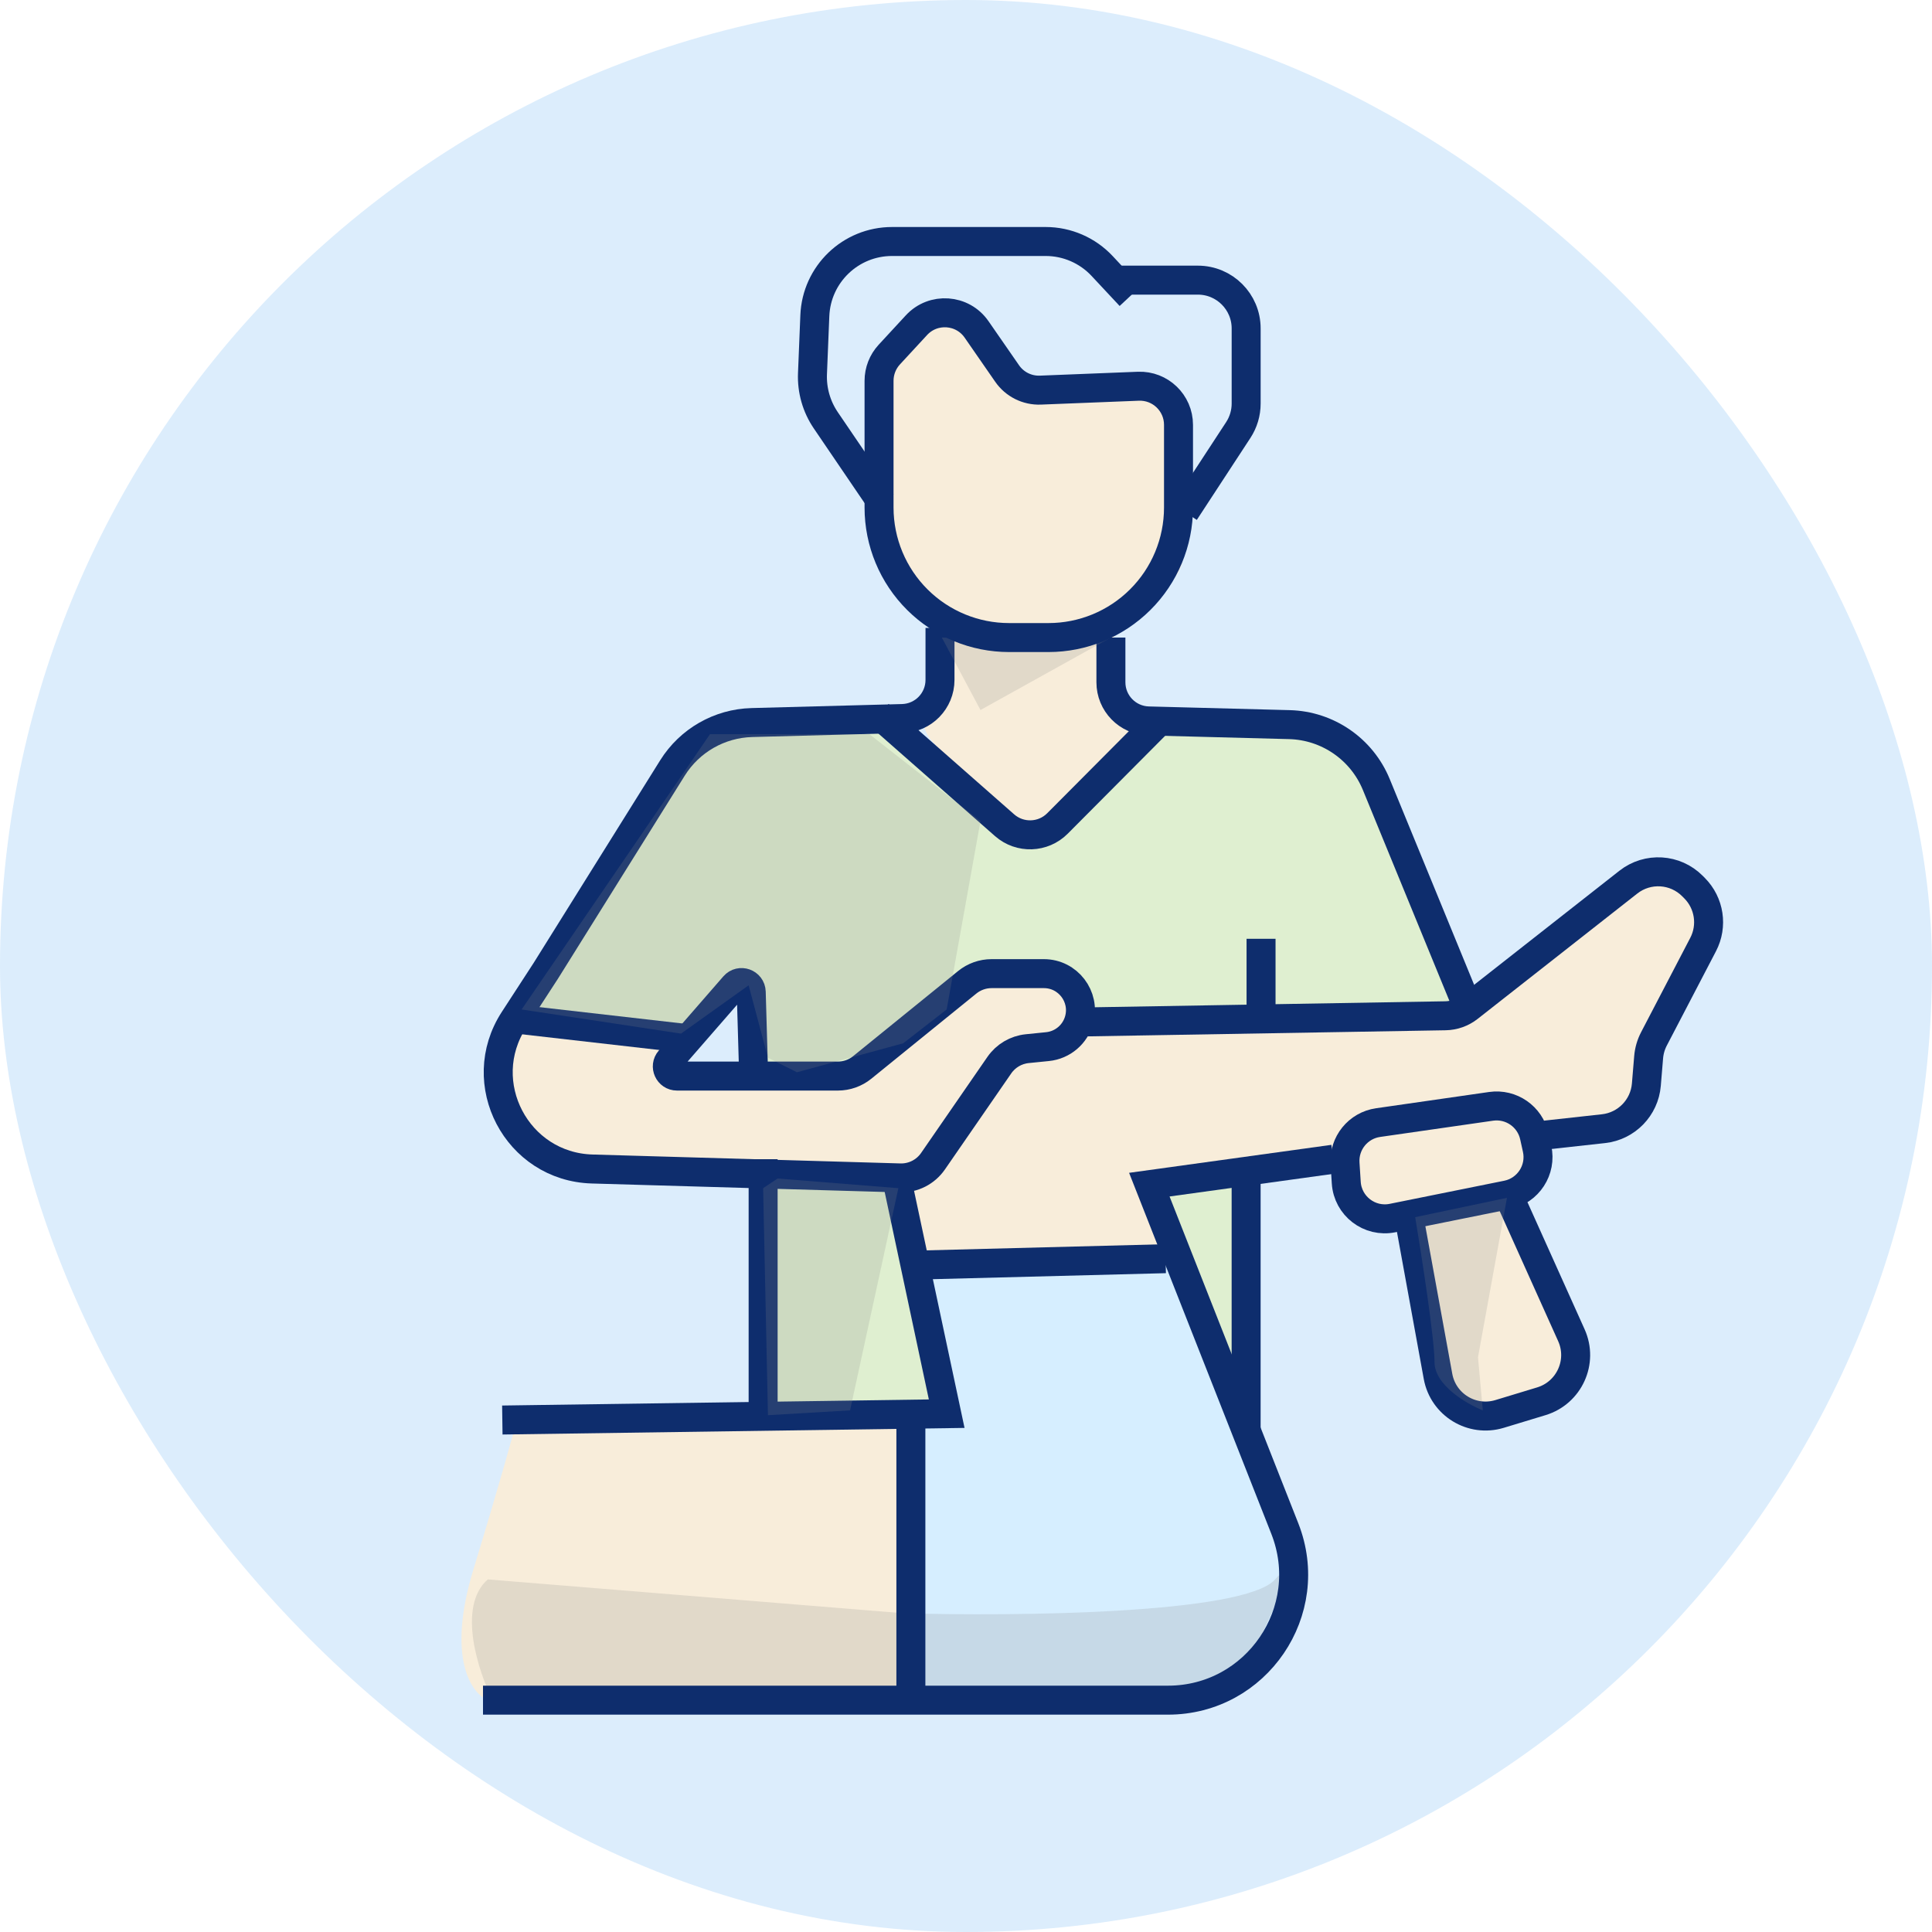 <?xml version="1.0" encoding="UTF-8"?> <svg xmlns="http://www.w3.org/2000/svg" width="164" height="164" viewBox="0 0 164 164" fill="none"><rect width="164" height="164" rx="82" fill="#51A8F0" fill-opacity="0.2"></rect><path d="M65.189 100.04V119.31L105.779 118.49L107.419 86.1L125.049 85.69L113.979 62.73L99.219 61.5L96.759 62.73L87.329 71.34L75.849 61.5L59.859 62.73L52.479 72.98L44.279 86.92L57.809 88.56L63.139 83.64L65.189 91.02V100.04Z" fill="#DFEFD0"></path><path d="M75.327 47.722L74.65 41.288C74.629 41.096 74.626 40.903 74.64 40.711L75.301 31.453C75.386 30.26 76.113 29.209 77.198 28.708L78.796 27.971C79.992 27.419 81.402 27.636 82.377 28.522L84.767 30.694C85.105 31.001 85.503 31.235 85.936 31.379L91.023 33.075C91.293 33.164 91.573 33.219 91.856 33.237L96.181 33.507C97.306 33.577 98.317 34.22 98.856 35.21L100.049 37.396C100.311 37.877 100.449 38.418 100.449 38.966V46.955C100.449 47.864 100.072 48.732 99.407 49.352L95.168 53.309C94.607 53.833 94.247 54.538 94.152 55.3L94.088 55.808C93.963 56.813 94.308 57.819 95.023 58.534L95.67 59.181C96.951 60.462 96.951 62.538 95.67 63.819L90.231 69.258C89.233 70.257 87.707 70.504 86.445 69.873L85.019 69.16C84.649 68.975 84.317 68.722 84.042 68.413L79.05 62.834C78.174 61.856 78.216 60.363 79.144 59.435C79.655 58.924 79.917 58.215 79.862 57.495L79.626 54.422C79.57 53.695 79.273 53.007 78.782 52.467L76.162 49.585C75.692 49.068 75.4 48.416 75.327 47.722Z" fill="#F8EDDA"></path><path d="M58.219 88.15L43.869 86.51L42.229 88.97L43.869 96.76L51.249 99.63L77.079 100.45L77.489 107.83L79.539 120.13L43.869 120.54C43.596 121.633 42.475 125.706 40.179 133.25C37.883 140.794 40.043 143.773 41.409 144.32H95.529L104.959 142.68L109.469 137.35L108.239 128.33L97.989 100.45L113.159 98.4L114.389 99.22L116.439 102.91L119.719 104.14L122.999 118.9L127.919 119.72L132.839 118.08L133.249 112.75L129.149 101.27L130.789 97.99L131.609 96.35L138.169 95.12L139.809 90.2L142.269 85.69L144.729 78.31L143.089 74.62L138.579 75.03L123.409 86.51H91.429L91.019 83.64L83.229 83.23L72.569 91.43L56.579 91.02L58.219 88.15Z" fill="#F8EDDA"></path><path d="M99.63 107.42L78.31 107.83L79.95 120.13L77.08 120.54L77.49 144.32H103.32L109.06 138.17L110.29 132.02L99.63 107.42Z" fill="#D6EEFF"></path><path opacity="0.2" d="M76.668 136.94L41.408 134.07C38.784 136.366 40.588 141.86 41.818 144.32L46.738 145.14L104.958 143.09C107.145 138.853 110.862 131.118 108.238 134.07C105.614 137.022 86.098 137.213 76.668 136.94Z" fill="#878787"></path><path d="M127.925 101.435L118.201 103.397C116.253 103.79 114.406 102.374 114.279 100.391L114.174 98.749C114.065 97.041 115.287 95.536 116.98 95.293L126.574 93.913C128.273 93.669 129.873 94.775 130.244 96.451L130.478 97.511C130.875 99.303 129.724 101.072 127.925 101.435Z" stroke="#0E2D6D" stroke-width="2.46"></path><path d="M119.656 103.609L122.068 116.837C122.508 119.247 124.948 120.736 127.292 120.025L130.841 118.948C133.206 118.23 134.403 115.598 133.39 113.344L128.288 101.995M124.511 85.319L116.829 66.595C115.596 63.59 112.705 61.596 109.458 61.511L97.495 61.197C95.717 61.15 94.301 59.696 94.301 57.918V54.12" stroke="#0E2D6D" stroke-width="2.46"></path><path d="M79.793 53.3V57.715C79.793 59.493 78.377 60.947 76.6 60.994L63.822 61.335C61.072 61.408 58.542 62.855 57.085 65.188L46.33 82.41L43.628 86.567C40.141 91.933 43.869 99.047 50.266 99.232L76.403 99.989C77.514 100.021 78.565 99.488 79.197 98.574L84.829 90.417C85.376 89.626 86.241 89.114 87.198 89.017L88.922 88.843C90.204 88.713 91.273 87.804 91.608 86.56V86.56C92.138 84.587 90.652 82.648 88.609 82.648H84.172C83.42 82.648 82.691 82.907 82.106 83.381L73.189 90.612C72.605 91.086 71.876 91.344 71.124 91.344H63.976M63.976 91.344H57.466C56.763 91.344 56.386 90.516 56.848 89.986L62.331 83.687C62.821 83.124 63.747 83.456 63.769 84.202L63.976 91.344Z" stroke="#0E2D6D" stroke-width="2.46"></path><path d="M64.779 119.72V98.4M105.779 121.36V98.947" stroke="#0E2D6D" stroke-width="2.46"></path><path opacity="0.2" d="M79.949 54.12L91.839 54.53L94.299 54.12L83.229 60.27L79.949 54.12Z" fill="#878787"></path><path d="M107.046 79.689V86.207M74.619 60.68L85.274 70.049C86.576 71.194 88.543 71.128 89.765 69.9L98.399 61.223M91.914 86.75L122.698 86.225C123.413 86.213 124.105 85.967 124.668 85.526L138.228 74.879C139.863 73.596 142.2 73.739 143.666 75.212L143.843 75.39C145.103 76.656 145.398 78.593 144.572 80.177L140.396 88.189C140.144 88.673 139.991 89.202 139.946 89.746L139.753 92.072C139.591 94.028 138.066 95.594 136.115 95.809L131.199 96.35M98.94 106.845L77.862 107.388M77.321 144.32V120.966" stroke="#0E2D6D" stroke-width="2.46"></path><path d="M74.619 43.083V32.324C74.619 31.499 74.93 30.704 75.49 30.098L77.793 27.605C79.217 26.063 81.703 26.237 82.898 27.963L85.492 31.707C86.131 32.629 87.197 33.161 88.318 33.116L96.629 32.786C98.49 32.712 100.039 34.201 100.039 36.064V43.083C100.039 46.025 98.865 48.845 96.776 50.917C94.709 52.969 91.915 54.12 89.002 54.12H85.656C82.744 54.12 79.949 52.969 77.882 50.917C75.794 48.845 74.619 46.025 74.619 43.083Z" stroke="#0E2D6D" stroke-width="2.46"></path><path d="M74.834 42.64L70.099 35.678C69.308 34.515 68.912 33.129 68.968 31.723L69.168 26.795C69.31 23.278 72.202 20.5 75.722 20.5H88.763C90.58 20.5 92.316 21.254 93.556 22.581L95.941 25.134" stroke="#0E2D6D" stroke-width="2.46"></path><path d="M100.563 43.46L105.112 36.504C105.548 35.837 105.781 35.057 105.781 34.26V27.88C105.781 25.616 103.945 23.78 101.681 23.78H94.301" stroke="#0E2D6D" stroke-width="2.46"></path><path d="M42.641 120.54L80.361 120.001L76.111 100.04" stroke="#0E2D6D" stroke-width="2.46"></path><path d="M41 144.32H99.143C106.661 144.32 111.817 136.748 109.062 129.753L97.562 100.561L113.184 98.4" stroke="#0E2D6D" stroke-width="2.46"></path><path d="M43.869 86.51L58.219 88.15" stroke="#0E2D6D" stroke-width="2.46"></path><path opacity="0.2" d="M127.921 101.68L120.131 103.32C120.678 106.6 121.771 113.652 121.771 115.62C121.771 117.588 124.504 119.173 125.871 119.72L125.461 115.21L127.921 101.68Z" fill="#878787"></path><path opacity="0.2" d="M76.259 100.86L66.009 100.04L64.779 100.86L65.189 120.13L72.159 119.72L76.259 100.86Z" fill="#878787"></path><path opacity="0.2" d="M83.229 69.7L80.359 85.69L76.669 88.56L67.649 91.02L65.189 89.79L63.549 83.64L57.809 87.74L44.279 85.69L60.269 62.32H73.799L83.229 69.7Z" fill="#878787"></path></svg> 